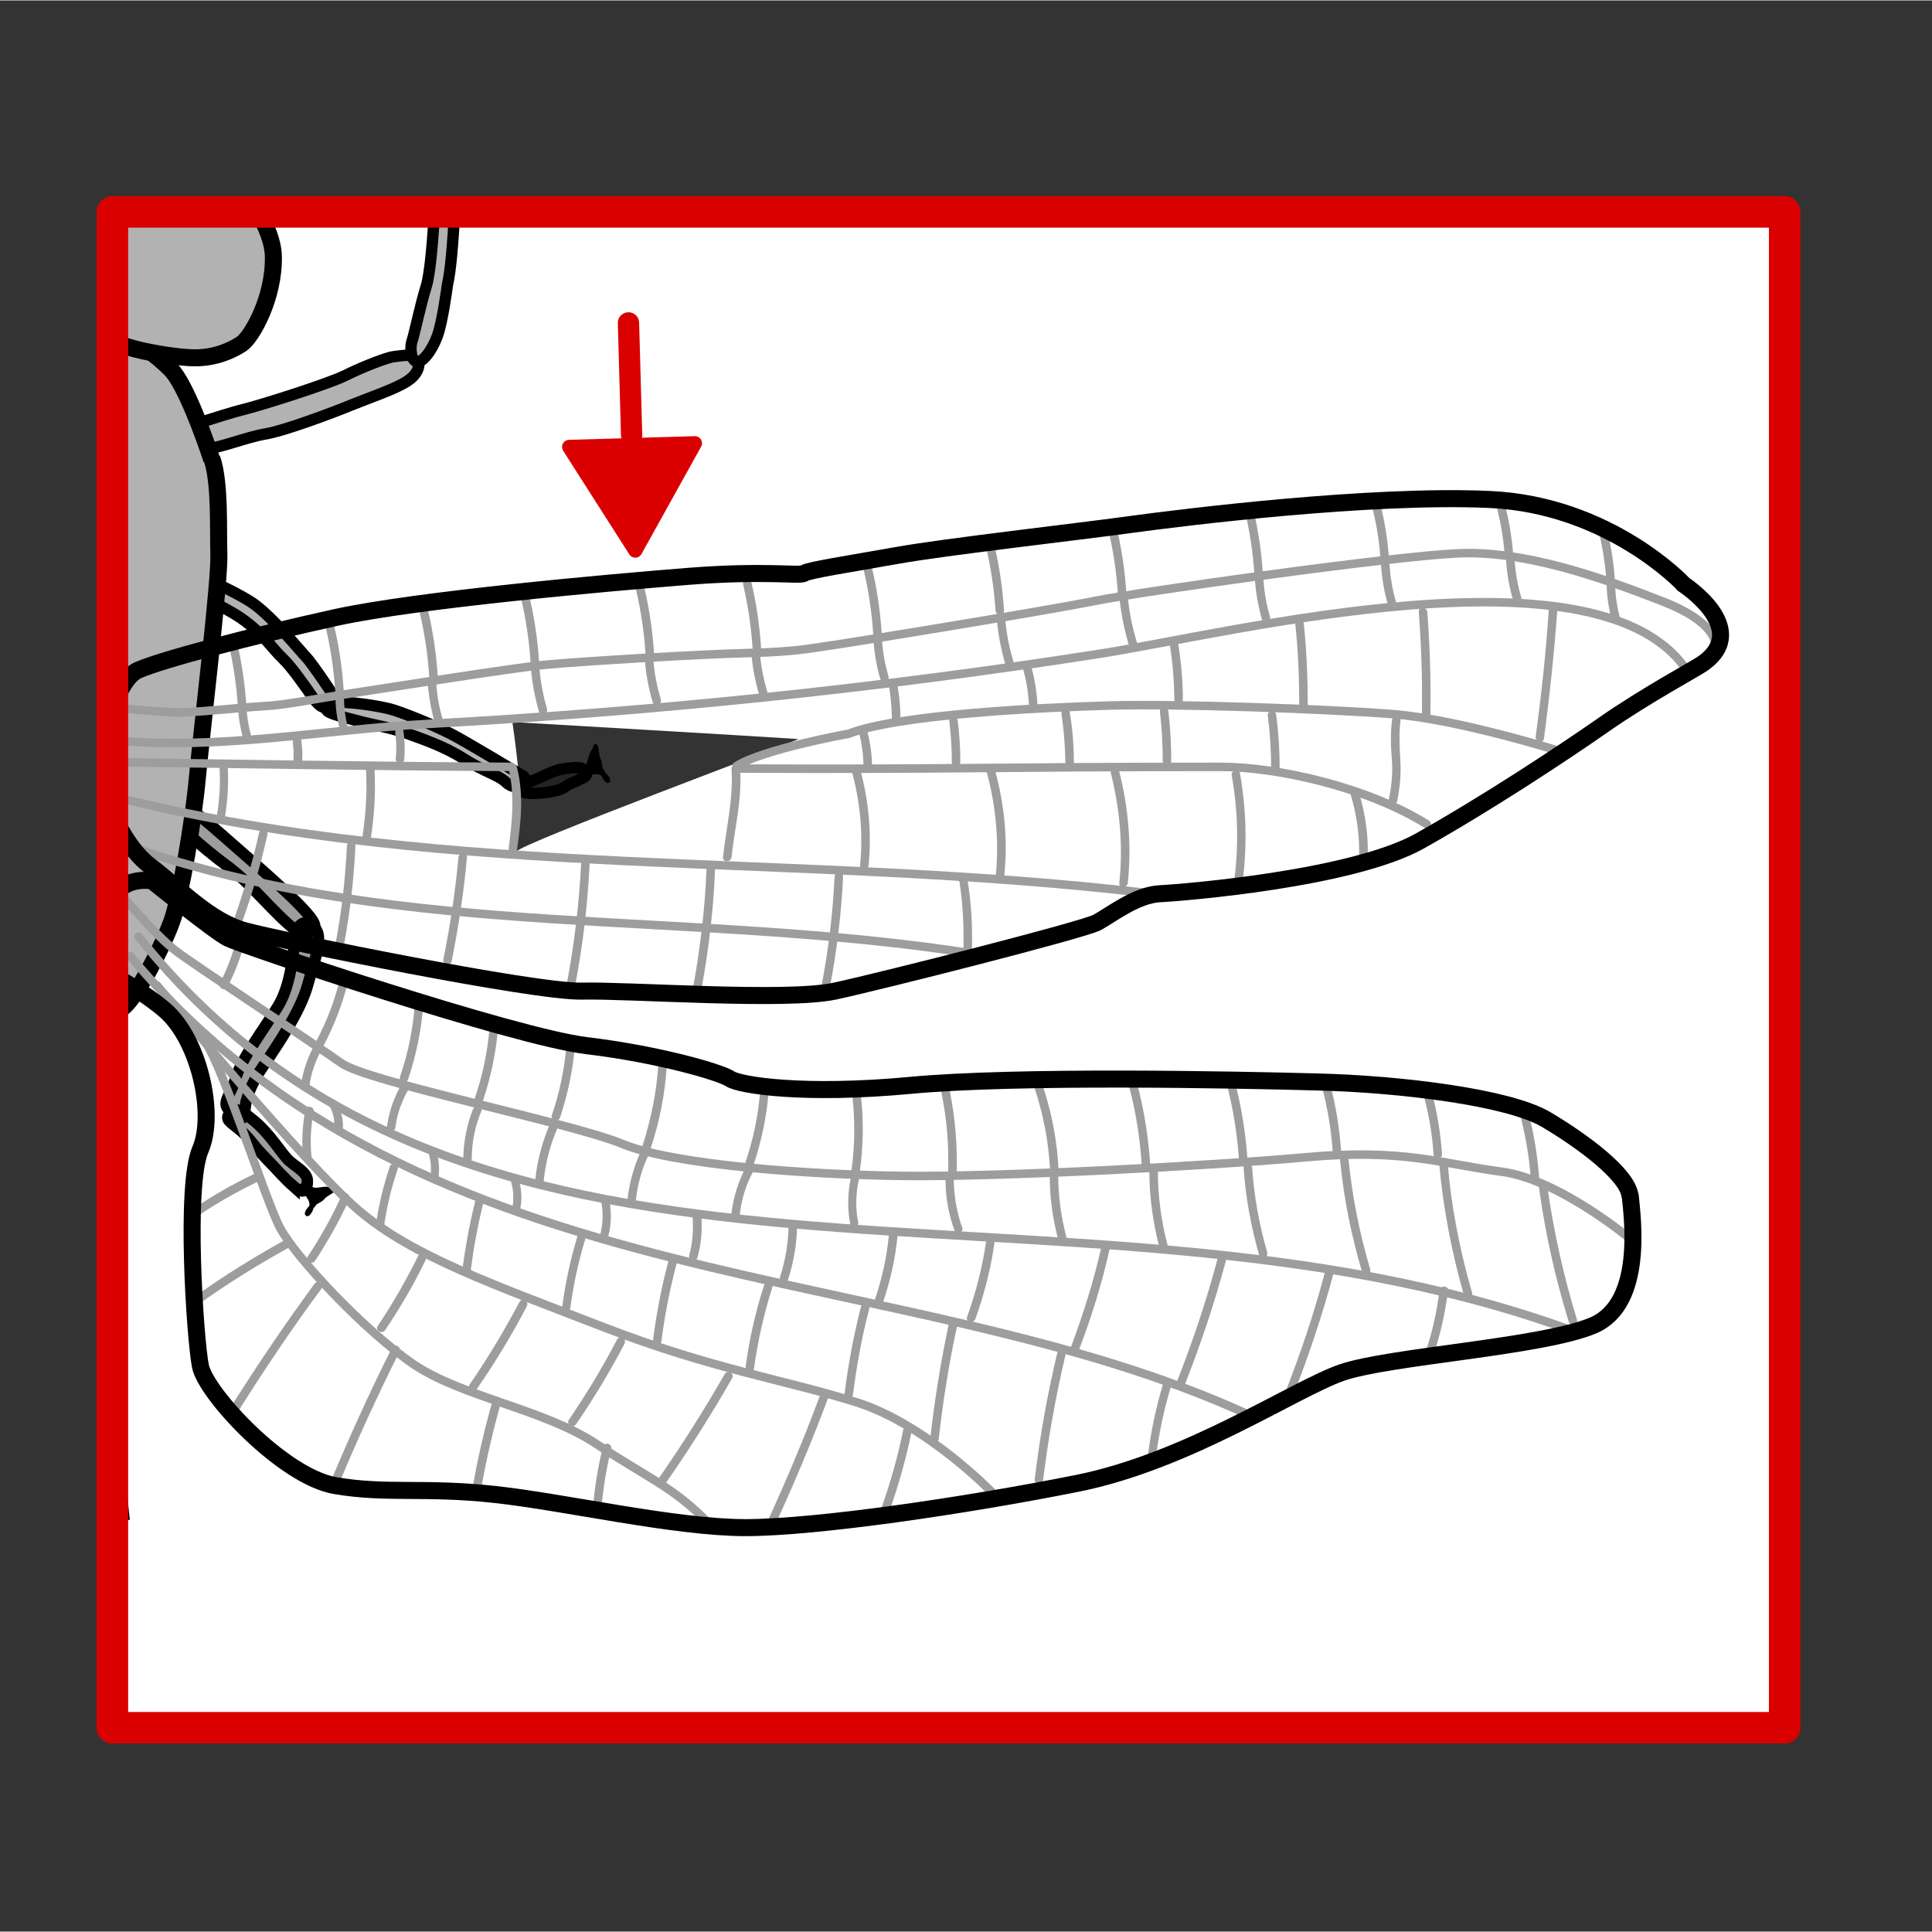 <svg width="68.03" height="68.03" xmlns="http://www.w3.org/2000/svg" viewBox="0 0 68.06 68.03">
  <rect x="0" y="0" width="68.06" height="68.03" fill="#333333" stroke="none"/>
  <defs>
    <style>
      .cls-1 {
        fill: #fef4d1;
        opacity: 0;
      }

      .cls-2 {
        fill: #9d9d9d;
      }

      .cls-3, .cls-4, .cls-5, .cls-6, .cls-7, .cls-8, .cls-9 {
        stroke: #000;
      }

      .cls-3, .cls-4, .cls-8, .cls-9 {
        stroke-width: .4px;
      }

      .cls-3, .cls-5, .cls-6, .cls-8 {
        stroke-miterlimit: 2;
      }

      .cls-3, .cls-5, .cls-9 {
        fill: #b2b2b2;
      }

      .cls-4 {
        stroke-miterlimit: 10;
      }

      .cls-4, .cls-8 {
        fill: #9d9d9d;
      }

      .cls-5, .cls-7 {
        stroke-width: .6px;
      }

      .cls-10 {
        fill: #da0000;
        stroke-width: .5px;
      }

      .cls-10, .cls-7, .cls-11, .cls-12, .cls-9, .cls-13 {
        stroke-linecap: round;
        stroke-linejoin: round;
      }

      .cls-10, .cls-11 {
        stroke: #da0000;
      }

      .cls-6 {
        stroke-width: .16px;
      }

      .cls-14 {
        fill: #fff;
      }

      .cls-7, .cls-11, .cls-12, .cls-13 {
        fill: none;
      }

      .cls-15 {
        opacity: .8;
      }

      .cls-11 {
        stroke-width: .75px;
      }

      .cls-12 {
        stroke: #9d9d9d;
        stroke-width: .3px;
      }

      .cls-13 {
        stroke: #da0000;
        stroke-width: 1.11px;
      }
    </style>
  </defs>
  <g id="Ebene_7" data-name="Ebene 7">
    <rect class="cls-1" width="68.03" height="68.03"/>
  </g>
  <g id="Ebene_9" data-name="Ebene 9">
    <g id="Ebene_4" data-name="Ebene 4">
      <rect class="cls-14" x="6.57" y="4.53" width="53.68" height="59.22" transform="translate(67.55 .73) rotate(90)"/>
    </g>
  </g>
  <g id="Ebene_12" data-name="Ebene 12">
    <path class="cls-2" d="M8.05,22.65c.17.73.28,1.47.33,2.22.01.19.31.19.3,0-.05-.77-.16-1.54-.34-2.3-.04-.19-.33-.11-.29.08h0Z"/>
    <path class="cls-3" d="M4.35,53.33c-.04-.38-.07-.69-.08-.82-.02-.45-.12-3.54-.18-4.23-.03-.38-.1-.56-.2-.7,0,1.73.02,3.45.04,5.18.16.18.3.37.42.57Z"/>
    <path class="cls-3" d="M3.89,47.64c.43-.56.16-1.48.13-1.95-.04-.54-.22-2.66-.05-3.95s.12-3.43,0-4.24c-.02-.12-.08-.24-.15-.35.03,3.5.07,6.99.08,10.49Z"/>
    <g>
      <path class="cls-8" d="M11.09,32.61c0-.39-1.67-1.81-3.31-3.25-1.64-1.44-3.7-2.79-3.7-2.79,0,0-.07.01-.15.04-.01.1-.02.2-.04.31.24.25.6.66,1.49,1.37.93.75,1.62,1.46,2.57,2.16.95.69,1.65,1.68,2.53,2.36.88.68.61.2.61-.2Z"/>
      <path class="cls-4" d="M8.63,39.12s-.03-.59.61-1.53,1.36-2.03,1.6-2.91.6-1.73.21-2.05-.6-.02-.66.42-.12,1.61-.6,2.39c-.44.72-1.29,1.85-1.48,2.51s-.58.92-.16,1.2.47-.04.47-.04Z"/>
      <path class="cls-4" d="M10.36,41.8c-.36-.32-.63-.64-1-1.02-.5-.51-.51-.64-.85-.94-.46-.39-.59-.39-.41-.67s.63.12.84.29c.6.49.98,1.18,1.25,1.42s.64.41.64.71-.12.51-.47.2Z"/>
      <g>
        <path d="M10.48,32.68c.13-.07.27-.13.38-.11s.2.14.12.26c-.03.04-.06.08-.11.1-.11.07-.24.09-.33.04s-.13-.15-.11-.27"/>
        <path d="M10.53,32.76s.05-.02.07-.04c.01,0,.02-.01.04-.02.02,0,0,0,0,0,0,0,.02,0,.03-.01.02,0,.05-.02.07-.02.01,0,.02,0,.04,0,0,0,.01,0,.02,0,.01,0-.02,0,0,0,.01,0,.02,0,.03,0,0,0,.01,0,.02,0,.02,0,0,0,0,0,0,0,.03,0,.03,0,.02,0,0,0,0,0,0,0,.02,0,.02.01,0,0,0,0,0,0,0,0,0,0,.01,0,0,0,0,0,0,0,.01.01,0,0,0,0,0,0,.01.02.01.02,0,0,0-.02,0,0,0,0,0,.01,0,.02,0,.02,0,0,0,0,0,0,0,.01,0,.01,0,0,0,.01,0,.01,0,0,0-.02,0,0,0,0-.01.03,0,.01,0,.01-.01.03-.02.04.01-.02,0,0-.01.01,0,0-.02.02-.03.02,0,0-.01.01,0,0,0,0,0,0-.01.01-.01,0-.02.02-.04.02-.01,0-.02.01-.03.02-.01,0,.01,0,0,0,0,0,0,0-.01,0-.01,0-.02,0-.03,0,0,0-.01,0-.02,0,0,0-.03,0,0,0,0,0-.06,0-.06,0,0,0,.02,0,0,0,0,0,0,0-.01,0s0,0-.01,0c0,0-.02,0,0,0,.01,0,0,0,0,0,0,0-.01,0-.02,0-.02,0,0,0,0,0,0,0-.01-.01-.02-.01,0,0,0,0,0-.01,0,0,0,.01,0,0,0,0-.02-.03-.02-.03,0,0,0,.02,0,0,0,0,0-.01,0-.02,0,0,0,0,0-.01,0-.01,0,.02,0,0,0-.01,0-.03,0-.04,0,0,0-.01,0-.02,0,.02,0,0,0,0,.01-.05-.02-.11-.07-.12-.05-.01-.11.02-.12.07-.03.14,0,.28.12.36s.27.06.39.01c.13-.05.25-.17.26-.31,0-.13-.09-.25-.22-.27-.16-.03-.33.05-.47.12-.05.02-.06.09-.04.14.03.05.09.06.14.04h0Z"/>
      </g>
      <g>
        <path d="M8.21,39c.14.04.28.08.36.17s.05.23-.09.26c-.05.01-.1.01-.15,0-.13-.02-.24-.09-.28-.18s0-.19.1-.26"/>
        <path d="M8.19,39.1c.05.01.11.03.16.05.01,0,.02,0,.03.01.02,0-.01,0,0,0,0,0,.01,0,.02,0,.02.01.04.02.06.04,0,0,.01,0,.02.01,0,0-.02-.01,0,0,0,0,.01.01.02.02,0,0,0,0,.01.01,0,0-.01-.02,0,0,0,0,0,.02.01.03-.01-.01,0-.02,0,0,0,0,0,0,0,.01,0,.01,0,.01,0,0,0,0,0,0,0,.01,0,0,0,0,0,.01,0,.02,0,0,0,0,0,0,0,.02,0,.03,0,.01.01-.02,0,0,0,0,0,0,0,0,0,.01,0,0,0,0,0,0,0,0,0,.01,0,0-.01,0-.01.01,0,0,.02-.01,0,0,0,0-.02.01-.03.02.02,0,0,0,0,0,0,0-.01,0-.02,0,0,0-.01,0-.02,0,0,0,.02,0,0,0-.01,0-.03,0-.04,0,0,0-.02,0-.02,0-.02,0,.01,0-.01,0-.02,0-.05-.01-.07-.02,0,0-.03-.01-.01,0-.01,0-.02-.01-.03-.02s-.02-.01-.03-.02c-.01,0,0,0,0,0,0,0,0,0-.01,0,0,0-.02-.02-.02-.02,0,0,0,0,0-.01,0,.01,0,.01,0,0,0,0,0,0,0,0,0,0,0,0,0-.01,0,0,0,0,0,0,0,0,0,0,0,0,0,0,0-.03,0-.03,0,0,0,.02,0,0,0,0,0-.01,0-.02,0-.02,0,0,0,0,0,0,0-.02,0-.02,0,0,0-.01,0-.01,0,.01,0,.01,0,0,0,0,0,0,0,0,0-.01.01-.02.02-.03-.01.02,0,0,0,0,0,0,.01-.01.02-.02,0,0,0,0,.01-.01,0,0,0,0,0,0,0,0,0,0,.01,0,.04-.03.07-.09.04-.13-.03-.04-.09-.07-.13-.04-.12.08-.2.22-.15.36.04.13.17.21.29.25s.31.04.4-.08c.09-.1.08-.25-.01-.35-.1-.11-.26-.15-.4-.19-.05-.01-.11.02-.12.07s.02.11.07.12h0Z"/>
      </g>
      <path class="cls-6" d="M10.65,41.74s.25.13.41.16.36-.06.5-.02.3-.06.14.05-.25.14-.33.24-.28.16-.3.22-.22.2-.25.33.28-.2.11-.5-.25-.35-.25-.35l-.03-.13Z"/>
      <path class="cls-3" d="M6.72,20.22c.23,0,1.43.53,2.12.97s1.78,1.78,1.95,1.95,1.01,1.4,1.02,1.46.19.08-.06.22-.42.17-.71-.24-.74-1.07-1.08-1.4-.5-.59-.88-.94c-.42-.39-.71-.58-1.27-.88-.38-.2-1.15-.33-1.21-.5s-.05-.64.13-.64Z"/>
      <path class="cls-3" d="M18.44,27.33s-2.09-1.26-2.55-1.49c-.69-.35-1.77-.78-2.15-.88-.57-.14-1.3-.22-1.46-.22s-.14-.09-.33-.02-.31-.13-.44.26c-.04.13.69.29,1.18.42s1.1.22,1.7.44c.49.18,1.25.43,1.94.87s1.23.58,1.48.82.53.19.6.11.17-.2.03-.31Z"/>
      <path class="cls-3" d="M19.85,27.07c.22-.03.55-.08.66-.01s.24.2.06.31-.53.22-.67.34c-.23.19-1.38.32-1.59.13-.09-.08-.02-.19.13-.25s.27-.07.55-.2c.25-.12.57-.28.86-.32Z"/>
      <g>
        <path d="M18.19,27.49c.09-.04.2-.07.3-.05s.18.14.13.23c-.02.03-.04.06-.07.07-.08.05-.19.04-.26,0s-.13-.14-.12-.24"/>
        <path d="M18.21,27.57s.08-.03.13-.04c.01,0,.02,0,.03,0,0,0,.02,0,0,0,0,0,0,0,.01,0,.01,0,.02,0,.03,0,0,0,0,0,.01,0,0,0,.03,0,.01,0,0,0,.02,0,.03,0,0,0,0,0,.01,0,.01,0-.01,0,0,0,0,0,.01,0,.02.01,0,0,0,0,.01,0-.02,0,0,0,0,0,0,0,.01,0,.02.02,0,0,.01.01,0,0,0,0,0,0,0,0,0,0,0,.01.01.02,0,.01,0,0,0,0,0,0,0,0,0,.01,0,0,0,0,0,.01,0,0,0,.01,0,0s0,0,0,.01c0,.02,0,0,0,0,0,0,0,0,0,.01,0,0,0,0,0,.01,0-.01,0,0,0,0,0,0,0,.01,0,0,0,0,0,0,0,0,0,0-.01.01-.02.02.01-.01,0,0-.01,0,0,0,0,0-.01,0,0,0,0,0,0,0-.02,0-.04.01-.05.01.02,0,0,0-.01,0,0,0-.02,0-.03,0-.02,0,0,0,0,0,0,0,0,0-.01,0,0,0-.02,0-.03,0,0,0,0,0,0,0-.01,0,.01,0,0,0,0,0-.02-.01-.03-.02,0,0-.01,0,0,0,0,0,0,0-.01-.01,0,0-.01-.01-.02-.02,0,0,0-.01,0,0,0,0,0,0,0-.01,0,0-.01-.02-.02-.03,0,0,0-.01,0,0,0,.01,0,0,0,0,0,0,0-.02,0-.03,0,0,0-.02,0,0,0,.01,0,0,0,0,0-.01,0-.02,0-.03,0-.04-.04-.08-.08-.08-.05,0-.08.04-.08.08,0,.1.04.21.12.27.09.07.21.1.32.07s.2-.12.2-.23c0-.1-.07-.19-.16-.23-.13-.06-.26-.02-.38.03-.04.02-.07.05-.06.1.01.04.06.07.1.06h0Z"/>
      </g>
      <g>
        <path d="M11.55,24.68c.09-.04.2-.07.3-.05s.18.14.13.23c-.02.03-.04.06-.07.07-.08.05-.19.04-.26,0s-.13-.14-.12-.24"/>
        <path d="M11.58,24.76s.08-.03.13-.04c.01,0,.02,0,.03,0,0,0,.02,0,0,0,0,0,0,0,.01,0,.01,0,.02,0,.03,0,0,0,0,0,.01,0,0,0,.03,0,.01,0,0,0,.02,0,.03,0,0,0,0,0,.01,0,.01,0-.01,0,0,0,0,0,.01,0,.02.01,0,0,0,0,.01,0-.02,0,0,0,0,0,0,0,.01,0,.02.02,0,0,.01.01,0,0,0,0,0,0,0,0,0,0,0,.01.01.02,0,.01,0,0,0,0,0,0,0,0,0,.01,0,0,0,0,0,.01,0,0,0,.01,0,0s0,0,0,.01c0,.02,0,0,0,0,0,0,0,0,0,.01,0,0,0,0,0,.01,0-.01,0,0,0,0,0,0,0,.01,0,0,0,0,0,0,0,0,0,0-.01.01-.02.02.01-.01,0,0-.01,0,0,0,0,0-.01,0,0,0,0,0,0,0-.02,0-.04.01-.05.01.02,0,0,0-.01,0,0,0-.02,0-.03,0-.02,0,0,0,0,0,0,0,0,0-.01,0,0,0-.02,0-.03,0,0,0,0,0,0,0-.01,0,.01,0,0,0,0,0-.02-.01-.03-.02,0,0-.01,0,0,0,0,0,0,0-.01-.01,0,0-.01-.01-.02-.02,0,0,0-.01,0,0,0,0,0,0,0-.01,0,0-.01-.02-.02-.03,0,0,0-.01,0,0,0,.01,0,0,0,0,0,0,0-.02,0-.03,0,0,0-.02,0,0,0,.01,0,0,0,0,0-.01,0-.02,0-.03,0-.04-.04-.08-.08-.08-.05,0-.08.04-.08.08,0,.1.04.21.12.27.09.07.21.1.32.07s.2-.12.2-.23c0-.1-.07-.19-.16-.23-.13-.06-.26-.02-.38.03-.04.02-.07.05-.06.1.01.04.06.07.1.06h0Z"/>
      </g>
      <path class="cls-6" d="M20.42,27.25s.21-.18.3-.31.08-.36.18-.47.06-.3.1-.11.03.29.09.4.03.32.09.36.1.28.21.36-.08-.34-.42-.3-.42.1-.42.1l-.13-.02Z"/>
      <path class="cls-9" d="M5.56,15.36s2.39-.8,2.98-.94,3.03-.91,3.63-1.21,1.48-.64,1.7-.66.83-.16.88.16-.18.6-.57.8c-.44.24-1.1.46-1.82.75-.63.26-2.34.9-3,1.01s-1.6.49-2.09.53-1.76.25-1.71-.44Z"/>
      <path class="cls-9" d="M15.31,7.38c-.06,1.01-.15,2.24-.3,2.71-.2.64-.42,1.7-.49,1.89s-.07.66.14.74c.21.08.56-.39.74-.88.19-.49.36-1.81.36-1.81.12-.52.19-1.43.26-2.64-.26,0-.48.02-.72,0Z"/>
    </g>
    <g class="cls-15">
      <path d="M18.19,29.99c0-.24,10.04-3.96,9.93-3.97-.47-.04-10.07-.6-10.07-.6.17,1.17.39,3.03.22,3.49l-.08,1.08Z"/>
    </g>
    <path class="cls-5" d="M7.46,16.18c-.28-.86-.94-2.66-1.43-3.17-.46-.48-1.45-1.22-1.91-1.36-.07,1.28-.17,2.56-.29,3.83.13.26.24.54.32.83.06.44-.2.95-.14,1.39,0,.82.11,1.52-.26,2.24.38,1.18.6,2.46.18,3.62.09.37-.11.81-.1,1.19.18.82.18,1.69,0,2.51,0,.46.14.89.03,1.33.22.6.11,1.28.11,1.93.14.87.07,1.77-.19,2.6,0,.08.02.15.02.23.01.76,0,1.52.02,2.27.15,0,.3-.03.44-.1.47-.23,1.57-2.36,1.84-3.22.27-.86.71-3.32.86-4.99.16-1.67.79-6.95.75-7.81-.03-.86.05-2.48-.24-3.35Z"/>
    <path class="cls-5" d="M6.49,7.49c-.85,0-1.49,0-2.33,0-.08,1.52-.15,3.03-.23,4.55.26.07.5.14.66.19.39.13,1.6.36,2.29.36s1.27-.25,1.63-.49c.36-.24,1.15-1.63,1.12-3.08-.01-.51-.24-1.06-.55-1.59-.86-.08-1.67.05-2.6.05Z"/>
    <path class="cls-12" d="M60.41,23.02s.48-.93-1.79-1.83c-2.27-.89-4.96-1.83-7.3-1.71-2.35.11-11.1,1.34-12.78,1.68s-8.72,1.49-9.32,1.57-1.16.22-2.87.26-5.96.3-7.12.41-5.59.82-6.86,1.01-2.27.41-3.06.45-2.65.26-3.24.22-1.97-.15-1.97-.15"/>
    <path class="cls-12" d="M59.48,23.69c-2.97-4.74-16.15-1.39-20.7-.68-7.93,1.24-15.73,2.04-23.75,2.48-3.62.2-7.31.92-10.92.58"/>
    <path class="cls-12" d="M18,27c-4.81-.02-8.99-.1-13.74-.16"/>
    <path class="cls-12" d="M50.26,29.02c-2.1-1.31-5.26-2.02-7.26-2.02-8.15,0-8.93.09-17.02.06"/>
    <path class="cls-12" d="M40.37,31.44c-12.37-1.44-24.37-.44-36.07-3.32"/>
    <path class="cls-12" d="M55.05,26.48s-3.65-1.16-6-1.34-7.56-.37-9.99-.3-7.46.32-9.15.99c0,0-3.04.55-3.96,1.14"/>
    <path class="cls-12" d="M57.53,43.71s-2.57-2.18-4.64-2.45-3.43-.82-6.86-.51c-3.43.31-10.79.7-14.18.66-3.39-.04-8.14-.39-9.93-1.13s-8.96-2.18-9.89-2.84-5.02-3.35-5.8-3.93-2.03-2.1-2.03-2.1"/>
    <path class="cls-12" d="M55.19,46.79c-17.77-6.37-38.38,1.13-50.31-13.81"/>
    <path class="cls-12" d="M44.09,49.87c-12.29-5.69-29.16-3.82-39.5-16.2"/>
    <path class="cls-12" d="M34.94,52.55s-2.3-2.38-4.75-3.16c-2.45-.78-5.1-1.17-8.92-2.65-3.82-1.48-6.74-2.49-8.65-4.13s-6.82-7.6-7.09-7.91"/>
    <path class="cls-12" d="M24.85,53.53c-1.17-1.17-2.03-1.48-3.86-2.69-1.83-1.21-4.71-1.64-6.43-2.8-1.71-1.17-4.17-3.78-4.71-4.83s-2.14-6.12-2.73-6.66"/>
    <g>
      <line class="cls-11" x1="22.14" y1="11.36" x2="22.25" y2="15.32"/>
      <polygon class="cls-10" points="20.05 15.73 22.38 19.38 24.48 15.6 20.05 15.73"/>
    </g>
    <path class="cls-2" d="M11.48,22.11c.17.73.28,1.47.33,2.22.01.19.31.19.3,0-.05-.77-.16-1.54-.34-2.3-.04-.19-.33-.11-.29.08h0Z"/>
    <path class="cls-2" d="M14.79,21.58c.17.73.28,1.47.33,2.22.01.19.31.19.3,0-.05-.77-.16-1.54-.34-2.3-.04-.19-.33-.11-.29.08h0Z"/>
    <path class="cls-2" d="M18.36,21.08c.17.73.28,1.47.33,2.22.01.19.31.19.3,0-.05-.77-.16-1.54-.34-2.3-.04-.19-.33-.11-.29.08h0Z"/>
    <path class="cls-2" d="M22.41,20.78c.17.73.28,1.47.33,2.22.01.19.31.19.3,0-.05-.77-.16-1.54-.34-2.3-.04-.19-.33-.11-.29.08h0Z"/>
    <path class="cls-2" d="M26.18,20.58c.17.73.28,1.47.33,2.22.01.19.31.19.3,0-.05-.77-.16-1.54-.34-2.3-.04-.19-.33-.11-.29.08h0Z"/>
    <path class="cls-2" d="M30.43,20.08c.17.73.28,1.47.33,2.22.01.19.31.19.3,0-.05-.77-.16-1.54-.34-2.3-.04-.19-.33-.11-.29.08h0Z"/>
    <path class="cls-2" d="M34.74,19.27c.17.73.28,1.47.33,2.22.01.19.31.19.3,0-.05-.77-.16-1.54-.34-2.3-.04-.19-.33-.11-.29.08h0Z"/>
    <path class="cls-2" d="M39.05,18.67c.17.73.28,1.47.33,2.22.01.19.31.19.3,0-.05-.77-.16-1.54-.34-2.3-.04-.19-.33-.11-.29.08h0Z"/>
    <path class="cls-2" d="M43.86,18c.17.73.28,1.47.33,2.22.01.19.31.19.3,0-.05-.77-.16-1.54-.34-2.3-.04-.19-.33-.11-.29.08h0Z"/>
    <path class="cls-2" d="M48.3,17.69c.17.64.28,1.29.33,1.95.01.19.31.19.3,0-.05-.68-.16-1.36-.34-2.03-.05-.19-.34-.11-.29.08h0Z"/>
    <path class="cls-2" d="M52.68,17.67c.17.62.28,1.25.33,1.89.01.19.31.19.3,0-.05-.66-.16-1.32-.34-1.97-.05-.19-.34-.11-.29.08h0Z"/>
    <path class="cls-2" d="M56.26,18.47c.17.64.28,1.29.33,1.95.01.19.31.19.3,0-.05-.68-.16-1.36-.34-2.03-.05-.19-.34-.11-.29.08h0Z"/>
    <path class="cls-2" d="M56.6,20.63c.01.41.08.82.18,1.21.05.19.34.11.29-.08-.1-.37-.16-.75-.17-1.13,0-.08-.07-.15-.15-.15s-.15.07-.15.15h0Z"/>
    <path class="cls-2" d="M53.06,19.76c.03.46.11.92.24,1.36.05.19.34.11.29-.08-.12-.42-.2-.85-.23-1.28,0-.08-.06-.15-.15-.15-.08,0-.16.07-.15.15h0Z"/>
    <path class="cls-2" d="M48.65,19.9c.03.45.11.91.23,1.34.05.19.34.11.29-.08-.12-.41-.19-.84-.22-1.26,0-.08-.07-.15-.15-.15-.08,0-.16.07-.15.15h0Z"/>
    <path class="cls-2" d="M44.21,20.43c.03.46.12.92.24,1.37.05.19.34.11.29-.08-.12-.42-.2-.85-.23-1.29,0-.08-.06-.15-.15-.15-.08,0-.16.07-.15.15h0Z"/>
    <path class="cls-2" d="M39.44,21.1c.06.54.17,1.07.32,1.59.06.18.34.11.29-.08-.15-.49-.26-1-.31-1.51,0-.08-.06-.15-.15-.15-.07,0-.16.07-.15.15h0Z"/>
    <path class="cls-2" d="M35.12,21.86c.05.51.15,1.02.29,1.51.05.18.34.11.29-.08-.14-.47-.24-.95-.28-1.43,0-.08-.06-.15-.15-.15-.07,0-.16.07-.15.15h0Z"/>
    <path class="cls-2" d="M30.77,22.54c.03.46.11.92.24,1.36.05.19.34.11.29-.08-.12-.42-.2-.85-.23-1.28,0-.08-.06-.15-.15-.15-.08,0-.16.07-.15.15h0Z"/>
    <path class="cls-2" d="M26.47,23.01c.04.48.13.96.27,1.43.05.19.34.11.29-.08-.13-.44-.22-.89-.26-1.35,0-.08-.06-.15-.15-.15-.08,0-.16.07-.15.15h0Z"/>
    <path class="cls-2" d="M22.72,23.28c.04.48.13.96.27,1.43.05.19.34.11.29-.08-.13-.44-.22-.89-.26-1.35,0-.08-.06-.15-.15-.15-.08,0-.16.07-.15.15h0Z"/>
    <path class="cls-2" d="M18.71,23.59c.04.49.14.98.27,1.45.05.18.34.11.29-.08-.13-.45-.22-.91-.26-1.37,0-.08-.06-.15-.15-.15-.08,0-.16.07-.15.15h0Z"/>
    <path class="cls-2" d="M15.07,24.04c.03.46.11.91.23,1.35.05.19.34.11.29-.08-.12-.41-.2-.84-.22-1.27,0-.08-.07-.15-.15-.15-.08,0-.16.07-.15.15h0Z"/>
    <path class="cls-2" d="M11.82,24.58c0,.38.06.76.16,1.13.02.08.11.13.18.1s.13-.11.1-.18c-.09-.34-.14-.7-.14-1.05,0-.08-.07-.15-.15-.15s-.15.07-.15.15h0Z"/>
    <path class="cls-2" d="M8.38,24.79c.01.41.08.82.18,1.21.05.19.34.11.29-.08-.1-.37-.16-.75-.17-1.13,0-.08-.07-.15-.15-.15s-.15.07-.15.15h0Z"/>
    <path class="cls-2" d="M10.3,25.99s.01.07.02.11c0,.02,0,.04,0,.06,0,.03,0,0,0,.03,0,.07.01.14.02.21,0,.14,0,.28,0,.42,0,.08.07.15.15.15.09,0,.14-.07.15-.15.03-.3,0-.6-.05-.9-.02-.08-.11-.13-.18-.1-.08.03-.12.1-.1.18h0Z"/>
    <path class="cls-2" d="M13.92,25.8c.05.3.05.62.02.93,0,.08.07.15.15.15.09,0,.14-.07.15-.15.03-.34.02-.68-.03-1.01-.01-.08-.11-.12-.18-.1-.09.02-.12.1-.1.18h0Z"/>
    <path class="cls-2" d="M31.32,24.17c.06.37.09.74.1,1.11,0,.19.3.19.3,0,0-.4-.04-.79-.11-1.19-.01-.08-.11-.12-.18-.1-.08.02-.12.1-.1.18h0Z"/>
    <path class="cls-2" d="M36.05,23.59c.12.42.18.85.2,1.28,0,.19.31.19.3,0-.02-.46-.09-.92-.21-1.36-.05-.19-.34-.11-.29.08h0Z"/>
    <path class="cls-2" d="M41.2,22.64c.11.65.16,1.32.17,1.98,0,.19.3.19.3,0,0-.69-.07-1.38-.18-2.06-.03-.19-.32-.11-.29.08h0Z"/>
    <path class="cls-2" d="M45.63,21.96c.1.96.14,1.92.14,2.88,0,.19.3.19.3,0,0-.96-.04-1.92-.14-2.88-.02-.19-.32-.19-.3,0h0Z"/>
    <path class="cls-2" d="M49.98,21.54c.09,1.19.13,2.38.11,3.57,0,.19.3.19.3,0,.02-1.19-.02-2.38-.11-3.57-.02-.19-.32-.19-.3,0h0Z"/>
    <path class="cls-2" d="M54.56,21.48c-.1,1.49-.26,2.97-.46,4.45-.03.19.26.27.29.08.2-1.5.36-3.01.47-4.53.01-.19-.29-.19-.3,0h0Z"/>
    <path class="cls-2" d="M33.44,25.38c.06.48.09.96.09,1.45,0,.19.3.19.3,0,0-.48-.03-.97-.09-1.45-.01-.08-.06-.15-.15-.15-.07,0-.16.07-.15.15h0Z"/>
    <path class="cls-2" d="M37.39,25.13c.09.56.13,1.13.14,1.7,0,.19.3.19.3,0,0-.6-.05-1.19-.15-1.78-.01-.08-.11-.12-.18-.1-.09.02-.12.1-.1.18h0Z"/>
    <path class="cls-2" d="M40.86,25.05c.07.58.1,1.16.1,1.74,0,.19.3.19.3,0,0-.58-.03-1.16-.1-1.74-.01-.08-.06-.15-.15-.15-.07,0-.16.07-.15.15h0Z"/>
    <path class="cls-2" d="M30.26,25.8c.1.37.15.75.16,1.14,0,.08.07.15.15.15s.15-.07.15-.15c-.01-.41-.07-.82-.17-1.22-.05-.19-.34-.11-.29.08h0Z"/>
    <path class="cls-2" d="M44.66,25.18c.08.62.12,1.24.12,1.87,0,.19.3.19.3,0,0-.63-.04-1.25-.12-1.87-.01-.08-.06-.15-.15-.15-.07,0-.16.07-.15.15h0Z"/>
    <path class="cls-2" d="M49.04,25.34c-.06.46-.05.91-.01,1.37s0,.94-.1,1.41c-.04.19.25.27.29.08.1-.48.14-.96.11-1.46s-.05-.93.01-1.4c.02-.19-.28-.19-.3,0h0Z"/>
    <path class="cls-2" d="M7.73,26.96c.04.57.01,1.14-.08,1.7-.01.08.02.16.1.18.07.02.17-.02.18-.1.09-.59.13-1.18.09-1.78-.01-.19-.31-.19-.3,0h0Z"/>
    <path class="cls-2" d="M12.89,27.03c.05.81,0,1.62-.12,2.42-.03.19.26.27.29.08.13-.83.18-1.66.13-2.5-.01-.19-.31-.19-.3,0h0Z"/>
    <path class="cls-2" d="M17.92,27.09c.22.92.12,1.84,0,2.77-.03.19.26.27.29.08.14-.98.25-1.95,0-2.93-.05-.19-.34-.11-.29.08h0Z"/>
    <path class="cls-2" d="M25.77,27.08c.07,1.04-.19,2.07-.3,3.1-.02.19.28.19.3,0,.11-1.03.38-2.05.3-3.1-.01-.19-.31-.19-.3,0h0Z"/>
    <path class="cls-2" d="M30.01,27.16c.29,1.08.4,2.19.29,3.3-.02.19.28.19.3,0,.11-1.14,0-2.28-.3-3.38-.05-.19-.34-.11-.29.08h0Z"/>
    <path class="cls-2" d="M34.76,27.18c.32,1.19.44,2.41.32,3.64-.02.19.28.19.3,0,.13-1.25,0-2.51-.33-3.71-.05-.19-.34-.11-.29.08h0Z"/>
    <path class="cls-2" d="M39.13,27.21c.32,1.27.44,2.58.3,3.88-.02.19.28.19.3,0,.14-1.33.02-2.67-.31-3.96-.05-.19-.34-.11-.29.08h0Z"/>
    <path class="cls-2" d="M43.39,27.3c.22,1.22.25,2.47.09,3.7-.02.19.28.19.3,0,.16-1.26.12-2.53-.1-3.78-.03-.19-.32-.11-.29.08h0Z"/>
    <path class="cls-2" d="M9.13,29.31c-.23,1.03-.53,2.04-.88,3.04-.07.18.22.26.29.08.36-.99.65-2.01.88-3.04.04-.19-.25-.27-.29-.08h0Z"/>
    <path class="cls-2" d="M12.22,29.78c-.05,1.14-.18,2.27-.39,3.4-.04.19.25.27.29.08.21-1.15.35-2.31.4-3.48,0-.19-.29-.19-.3,0h0Z"/>
    <path class="cls-2" d="M16.15,30.19c-.11,1.2-.29,2.4-.53,3.58-.04.19.25.27.29.08.24-1.21.43-2.43.54-3.66.02-.19-.28-.19-.3,0h0Z"/>
    <path class="cls-2" d="M20.47,30.43c-.07,1.41-.24,2.81-.5,4.2-.04.19.25.27.29.08.27-1.41.44-2.84.51-4.28,0-.19-.29-.19-.3,0h0Z"/>
    <path class="cls-2" d="M24.89,30.56c-.05,1.41-.22,2.81-.47,4.19-.04.19.25.27.29.08.26-1.41.43-2.84.48-4.27,0-.19-.29-.19-.3,0h0Z"/>
    <path class="cls-2" d="M29.4,30.87c-.06,1.27-.21,2.54-.45,3.79-.04.19.25.27.29.08.24-1.28.4-2.57.46-3.87,0-.19-.29-.19-.3,0h0Z"/>
    <path class="cls-2" d="M33.8,31.04c.13.87.17,1.75.13,2.63,0,.19.29.19.3,0,.04-.91,0-1.81-.15-2.71-.03-.19-.32-.11-.29.08h0Z"/>
    <path class="cls-12" d="M34.35,33.59c-10.07-1.58-19.85-.48-29.38-3.65"/>
    <path class="cls-2" d="M47.57,27.94c.25.82.36,1.67.29,2.53-.02.19.28.19.3,0,.08-.88-.04-1.76-.3-2.61-.06-.18-.35-.11-.29.08h0Z"/>
    <path class="cls-7" d="M59.3,20.56s-2.61-2.79-6.82-2.98c-4.21-.19-10.81.63-12.71.89-1.9.26-6.48.78-8.16,1.08-1.68.3-3.13.52-3.28.63-.15.11-1.34-.11-4.1.11s-9.54.82-12.41,1.45c-2.87.63-6.15,1.49-6.97,1.86-.39.18-.72.83-.96,1.52.11.7.08,1.43-.07,2.12,0,.3-.02.61-.07.91.31.81.84,1.81,1.51,2.32,1.08.82,2.12,1.97,3.39,2.31,1.27.34,10.17,2.16,11.85,2.12s7.19.37,8.91,0c1.71-.37,8.76-2.16,9.24-2.42.48-.26,1.38-.97,2.2-1.01.82-.04,6.78-.52,9.17-1.86,2.38-1.34,4.99-3.06,6.48-4.1,1.49-1.04,3.22-1.96,3.5-2.16,1.71-1.23-.71-2.79-.71-2.79Z"/>
    <path class="cls-2" d="M8.32,33.1c-.13.53-.32,1.03-.57,1.51-.09.17.17.32.26.15.26-.5.47-1.03.6-1.58.05-.19-.24-.27-.29-.08h0Z"/>
    <path class="cls-2" d="M11.96,34.53c-.18.73-.45,1.43-.8,2.1-.09.17.17.32.26.15.36-.69.64-1.42.83-2.17.05-.19-.24-.27-.29-.08h0Z"/>
    <path class="cls-2" d="M14.61,35.41c-.07.86-.24,1.7-.52,2.51-.06.18.23.26.29.08.28-.84.46-1.71.53-2.59.02-.19-.28-.19-.3,0h0Z"/>
    <path class="cls-2" d="M17.25,36.15c-.07.86-.24,1.7-.52,2.51-.06.18.23.26.29.08.28-.84.46-1.71.53-2.59.02-.19-.28-.19-.3,0h0Z"/>
    <path class="cls-2" d="M19.96,36.76c-.07.86-.24,1.7-.52,2.51-.06.18.23.26.29.08.28-.84.46-1.71.53-2.59.02-.19-.28-.19-.3,0h0Z"/>
    <path class="cls-2" d="M23.19,37.5c-.06.97-.26,1.93-.56,2.86-.06.18.23.26.29.08.32-.95.51-1.94.57-2.94.01-.19-.29-.19-.3,0h0Z"/>
    <path class="cls-2" d="M26.78,38.42c-.07.86-.24,1.7-.52,2.51-.06.18.23.26.29.08.28-.84.46-1.71.53-2.59.02-.19-.28-.19-.3,0h0Z"/>
    <path class="cls-2" d="M30.03,38.61c.09.85.09,1.71-.03,2.56-.03.19.26.27.29.08.12-.88.14-1.76.04-2.64-.02-.19-.32-.19-.3,0h0Z"/>
    <path class="cls-2" d="M33.17,38.51c.19.92.26,1.85.23,2.78,0,.19.29.19.3,0,.03-.96-.05-1.92-.24-2.86-.04-.19-.33-.11-.29.08h0Z"/>
    <path class="cls-2" d="M36.44,38.3c.31.93.5,1.9.55,2.88.01.19.31.19.3,0-.05-1.01-.24-2-.56-2.96-.06-.18-.35-.1-.29.08h0Z"/>
    <path class="cls-2" d="M39.76,38.2c.25.92.4,1.87.46,2.83.01.19.31.19.3,0-.06-.98-.22-1.96-.47-2.91-.05-.19-.34-.11-.29.08h0Z"/>
    <path class="cls-2" d="M43.19,38.08c.25.92.4,1.87.46,2.83.01.19.31.19.3,0-.06-.98-.22-1.96-.47-2.91-.05-.19-.34-.11-.29.08h0Z"/>
    <path class="cls-2" d="M46.55,38.19c.21.79.35,1.59.4,2.4.01.19.31.19.3,0-.06-.84-.19-1.67-.41-2.48-.05-.19-.34-.11-.29.08h0Z"/>
    <path class="cls-2" d="M50.1,38.37c.21.74.35,1.5.4,2.27.01.19.31.19.3,0-.06-.8-.19-1.59-.41-2.35-.05-.19-.34-.11-.29.08h0Z"/>
    <path class="cls-2" d="M53.53,39.18c.21.79.35,1.59.4,2.4.01.19.31.19.3,0-.06-.84-.19-1.67-.41-2.48-.05-.19-.34-.11-.29.08h0Z"/>
    <path class="cls-2" d="M11.12,36.72c-.27.47-.45.98-.52,1.52-.01.08.08.15.15.15.09,0,.14-.07.15-.15.06-.49.24-.95.48-1.37.1-.17-.16-.32-.26-.15h0Z"/>
    <path class="cls-2" d="M14.15,38.17c-.27.47-.45.98-.52,1.52-.01.08.08.15.15.15.09,0,.14-.07.15-.15.06-.49.24-.95.48-1.37.1-.17-.16-.32-.26-.15h0Z"/>
    <path class="cls-2" d="M16.67,39.04c-.22.56-.34,1.15-.35,1.75,0,.19.3.19.3,0,0-.58.12-1.14.34-1.67.03-.08-.03-.16-.1-.18-.09-.02-.15.03-.18.1h0Z"/>
    <path class="cls-2" d="M19.36,39.61c-.27.64-.45,1.31-.51,2.01-.02.19.28.19.3,0,.06-.64.22-1.27.47-1.85.03-.08.02-.16-.05-.21-.06-.04-.17-.02-.21.05h0Z"/>
    <path class="cls-2" d="M22.61,40.47c-.26.55-.43,1.13-.5,1.73,0,.08.07.15.15.15.09,0,.14-.07.15-.15.06-.55.22-1.09.46-1.58.04-.07.02-.16-.05-.21-.07-.04-.17-.02-.21.05h0Z"/>
    <path class="cls-2" d="M26.29,41.07c-.27.51-.45,1.06-.52,1.64,0,.08.08.15.15.15.09,0,.14-.07.15-.15.06-.52.23-1.03.48-1.49.09-.17-.17-.32-.26-.15h0Z"/>
    <path class="cls-2" d="M29.97,41.49c-.11.53-.12,1.08-.02,1.61.02.08.11.13.18.1.08-.02.12-.1.1-.18-.1-.48-.08-.98.02-1.45.02-.08-.02-.16-.1-.18-.07-.02-.17.02-.18.1h0Z"/>
    <path class="cls-2" d="M33.31,41.58c0,.59.11,1.18.31,1.74.03.08.1.13.18.1.07-.02.13-.11.1-.18-.19-.53-.29-1.09-.3-1.66,0-.19-.3-.19-.3,0h0Z"/>
    <path class="cls-2" d="M36.98,41.41c0,.75.1,1.49.29,2.21.05.19.34.11.29-.08-.18-.7-.28-1.41-.28-2.13,0-.19-.3-.19-.3,0h0Z"/>
    <path class="cls-2" d="M40.49,41.25c0,.92.13,1.83.36,2.71.05.19.34.11.29-.08-.23-.86-.35-1.74-.35-2.63,0-.19-.3-.19-.3,0h0Z"/>
    <path class="cls-2" d="M43.81,41.13c.07,1.03.26,2.06.54,3.05.05.19.34.11.29-.08-.28-.97-.46-1.97-.53-2.97-.01-.19-.31-.19-.3,0h0Z"/>
    <path class="cls-2" d="M47.21,40.87c.13,1.33.39,2.63.77,3.91.05.18.34.11.29-.08-.37-1.25-.63-2.53-.76-3.83-.02-.19-.32-.19-.3,0h0Z"/>
    <path class="cls-2" d="M50.7,40.99c.14,1.56.44,3.11.87,4.62.05.18.34.11.29-.08-.43-1.48-.73-3-.86-4.54-.02-.19-.32-.19-.3,0h0Z"/>
    <path class="cls-2" d="M54.22,41.86c.22,1.59.57,3.15,1.04,4.68.06.18.35.11.29-.08-.47-1.53-.82-3.1-1.04-4.68-.03-.19-.32-.11-.29.08h0Z"/>
    <path class="cls-2" d="M11.62,38.96c.07.14.12.3.15.45,0,.02,0,.04,0,.05,0,.01,0,.02,0,.03,0-.01,0-.01,0,0,0,.03,0,.07,0,.1,0,.07,0,.14,0,.21-.01.08.08.15.15.15.09,0,.14-.07.15-.15.05-.35-.06-.69-.21-1.01-.03-.07-.14-.09-.21-.05-.07.05-.09.13-.05.21h0Z"/>
    <path class="cls-2" d="M15.09,40.58c.05.16.08.32.09.47,0,.08,0,.15,0,.23,0,.08,0,.12-.03.2-.02.08.02.17.1.18.07.02.17-.02.18-.1.07-.35.04-.72-.07-1.06-.02-.08-.11-.13-.18-.1s-.13.11-.1.18h0Z"/>
    <path class="cls-2" d="M17.99,41.57c.05.16.08.32.09.47,0,.08,0,.15,0,.23,0,.08,0,.12-.03.2-.02.08.02.17.1.18.07.02.17-.02.18-.1.07-.35.04-.72-.07-1.06-.02-.08-.11-.13-.18-.1s-.13.11-.1.18h0Z"/>
    <path class="cls-2" d="M21.19,42.37c.06.34.05.7-.03,1.04-.02.08.03.16.1.18s.16-.03.18-.1c.1-.39.1-.8.03-1.2-.01-.08-.11-.12-.18-.1-.08.02-.12.1-.1.18h0Z"/>
    <path class="cls-2" d="M24.4,42.88c.03.45,0,.89-.12,1.32-.05.19.24.27.29.08.13-.45.17-.93.14-1.4,0-.08-.06-.15-.15-.15-.08,0-.16.07-.15.15h0Z"/>
    <path class="cls-2" d="M27.78,43.17c-.01.61-.11,1.21-.3,1.79-.06.18.23.26.29.08.19-.61.3-1.24.31-1.87,0-.19-.3-.19-.3,0h0Z"/>
    <path class="cls-2" d="M31.31,43.52c-.07.76-.24,1.5-.48,2.22-.06.18.23.26.29.08.25-.74.42-1.51.5-2.3.02-.19-.28-.19-.3,0h0Z"/>
    <path class="cls-2" d="M34.74,43.71c-.13.91-.36,1.8-.67,2.66-.07.18.22.26.29.08.31-.86.54-1.76.67-2.66.03-.19-.26-.27-.29-.08h0Z"/>
    <path class="cls-2" d="M38.8,43.91c-.27,1.2-.64,2.37-1.07,3.52-.07.18.22.26.29.08.44-1.15.8-2.32,1.07-3.52.04-.19-.25-.27-.29-.08h0Z"/>
    <path class="cls-2" d="M42.9,44.3c-.39,1.47-.87,2.91-1.43,4.33-.07.18.22.26.29.08.55-1.41,1.04-2.86,1.43-4.33.05-.19-.24-.27-.29-.08h0Z"/>
    <path class="cls-2" d="M46.69,44.75c-.39,1.47-.87,2.91-1.43,4.33-.07.18.22.26.29.08.55-1.41,1.04-2.86,1.43-4.33.05-.19-.24-.27-.29-.08h0Z"/>
    <path class="cls-2" d="M50.71,45.45c-.1.8-.28,1.58-.55,2.34-.06.18.23.26.29.08.27-.79.46-1.6.56-2.42.02-.19-.28-.19-.3,0h0Z"/>
    <path class="cls-2" d="M10.76,39.08c-.11.56-.14,1.14-.08,1.71,0,.08.06.15.15.15.07,0,.16-.07.15-.15-.06-.54-.04-1.09.07-1.63.04-.19-.25-.27-.29-.08h0Z"/>
    <path class="cls-2" d="M13.73,41.09c-.23.67-.39,1.36-.49,2.06-.01.08.02.16.1.18.07.02.17-.02.18-.1.1-.7.26-1.39.49-2.06.06-.18-.23-.26-.29-.08h0Z"/>
    <path class="cls-2" d="M16.73,42.35c-.2.79-.34,1.6-.45,2.41-.01.08.08.15.15.15.09,0,.14-.07.15-.15.1-.78.24-1.56.43-2.33.05-.19-.24-.27-.29-.08h0Z"/>
    <path class="cls-2" d="M20.33,43.58c-.24.79-.41,1.6-.52,2.41-.01.08.02.16.1.18.07.02.17-.02.18-.1.11-.82.28-1.62.52-2.41.06-.19-.23-.26-.29-.08h0Z"/>
    <path class="cls-2" d="M23.55,44.4c-.25.93-.43,1.88-.55,2.83-.02.19.28.19.3,0,.12-.93.3-1.85.54-2.75.05-.19-.24-.27-.29-.08h0Z"/>
    <path class="cls-2" d="M26.92,45.25c-.3.93-.52,1.89-.65,2.86-.03.19.26.27.29.08.14-.97.35-1.93.65-2.86.06-.18-.23-.26-.29-.08h0Z"/>
    <path class="cls-2" d="M30.33,46.02c-.26,1.01-.45,2.04-.58,3.08-.02.19.28.19.3,0,.13-1.01.31-2.02.57-3,.05-.19-.24-.27-.29-.08h0Z"/>
    <path class="cls-2" d="M33.42,46.64c-.28,1.33-.5,2.68-.65,4.03-.02.19.28.19.3,0,.15-1.33.36-2.65.64-3.95.04-.19-.25-.27-.29-.08h0Z"/>
    <path class="cls-2" d="M37.24,47.67c-.35,1.46-.61,2.94-.79,4.43-.02.19.28.19.3,0,.18-1.47.44-2.92.78-4.36.05-.19-.24-.27-.29-.08h0Z"/>
    <path class="cls-2" d="M40.97,48.75c-.24.79-.41,1.6-.52,2.41-.01.08.02.16.1.18.07.02.17-.02.18-.1.11-.82.28-1.62.52-2.41.06-.19-.23-.26-.29-.08h0Z"/>
    <path class="cls-2" d="M12.04,42.09c-.34.75-.74,1.47-1.2,2.16-.11.16.15.31.26.15.45-.69.86-1.41,1.2-2.16.08-.17-.18-.33-.26-.15h0Z"/>
    <path class="cls-2" d="M14.73,44.23c-.42.85-.89,1.67-1.42,2.46-.11.16.15.31.26.15.53-.79,1.01-1.61,1.42-2.46.08-.17-.17-.33-.26-.15h0Z"/>
    <path class="cls-2" d="M18.3,45.85c-.53,1-1.11,1.97-1.75,2.9-.11.16.15.31.26.15.64-.93,1.23-1.9,1.75-2.9.09-.17-.17-.32-.26-.15h0Z"/>
    <path class="cls-2" d="M21.74,47.17c-.51.98-1.08,1.92-1.7,2.83-.11.16.15.31.26.15.62-.91,1.19-1.85,1.7-2.83.09-.17-.17-.32-.26-.15h0Z"/>
    <path class="cls-2" d="M25.53,48.39c-.73,1.27-1.51,2.51-2.35,3.71-.11.16.15.31.26.15.84-1.2,1.62-2.44,2.35-3.71.1-.17-.16-.32-.26-.15h0Z"/>
    <path class="cls-2" d="M28.91,49.08c-.58,1.57-1.23,3.11-1.93,4.62-.08.17.18.33.26.15.71-1.54,1.37-3.1,1.96-4.69.07-.18-.22-.26-.29-.08h0Z"/>
    <path class="cls-2" d="M31.82,50.35c-.19.94-.45,1.86-.77,2.76-.06.18.23.26.29.08.32-.9.58-1.82.77-2.76.04-.19-.25-.27-.29-.08h0Z"/>
    <path class="cls-2" d="M8.96,41.34c-.75.35-1.46.76-2.14,1.22-.16.11,0,.37.15.26.68-.46,1.4-.87,2.14-1.22.17-.08.02-.34-.15-.26h0Z"/>
    <path class="cls-2" d="M9.98,43.7c-1.03.57-2.03,1.19-2.99,1.87-.16.11,0,.37.15.26.96-.68,1.96-1.3,2.99-1.87.17-.09.02-.35-.15-.26h0Z"/>
    <path class="cls-2" d="M11.08,45.21c-1.02,1.39-1.99,2.82-2.91,4.28-.1.16.16.31.26.15.92-1.46,1.88-2.89,2.91-4.28.11-.16-.15-.31-.26-.15h0Z"/>
    <path class="cls-2" d="M13.81,47.46c-.78,1.55-1.5,3.14-2.17,4.74-.07.18.22.26.29.08.66-1.58,1.37-3.14,2.14-4.67.09-.17-.17-.32-.26-.15h0Z"/>
    <path class="cls-2" d="M17.36,49.3c-.3,1.05-.55,2.13-.73,3.21-.03.19.26.27.29.08.19-1.08.43-2.15.73-3.21.05-.19-.24-.27-.29-.08h0Z"/>
    <path class="cls-2" d="M21.24,50.96c-.19.74-.3,1.49-.36,2.24-.01.19.29.19.3,0,.06-.73.17-1.45.35-2.17.05-.19-.24-.27-.29-.08h0Z"/>
    <path class="cls-7" d="M57.42,42.11c-.08-.74-1.64-1.91-2.96-2.69-1.32-.78-5.14-1.25-8.06-1.32-2.92-.08-10.59-.23-14.33.12-3.74.35-6,0-6.35-.23-.35-.23-2.49-.86-5.06-1.17-2.57-.31-12.15-3.54-12.62-3.78-.47-.23-2.69-2.03-2.69-2.03-.65-.07-1.05.15-1.32.47,0,.56-.09,1.12-.26,1.65,0,.08.02.15.02.24,0,.27,0,.53,0,.8.45.36,1.25.74,2.02,1.4,1.21,1.05,1.79,3.66,1.25,4.91-.55,1.25-.19,6.66,0,7.63.19.97,2.92,3.9,4.75,4.21,1.83.31,3.12.04,5.61.31,2.49.27,6.35,1.17,8.84,1.17s7.79-.78,11.69-1.56c3.9-.78,7.63-3.31,9.31-3.9,1.67-.58,7.09-.9,8.88-1.67,1.79-.78,1.36-3.82,1.29-4.56Z"/>
  </g>
  <g id="Ebene_5" data-name="Ebene 5">
    <rect class="cls-13" x="6.72" y="4.7" width="53.4" height="58.91" transform="translate(67.57 .73) rotate(90)"/>
  </g>
</svg>
